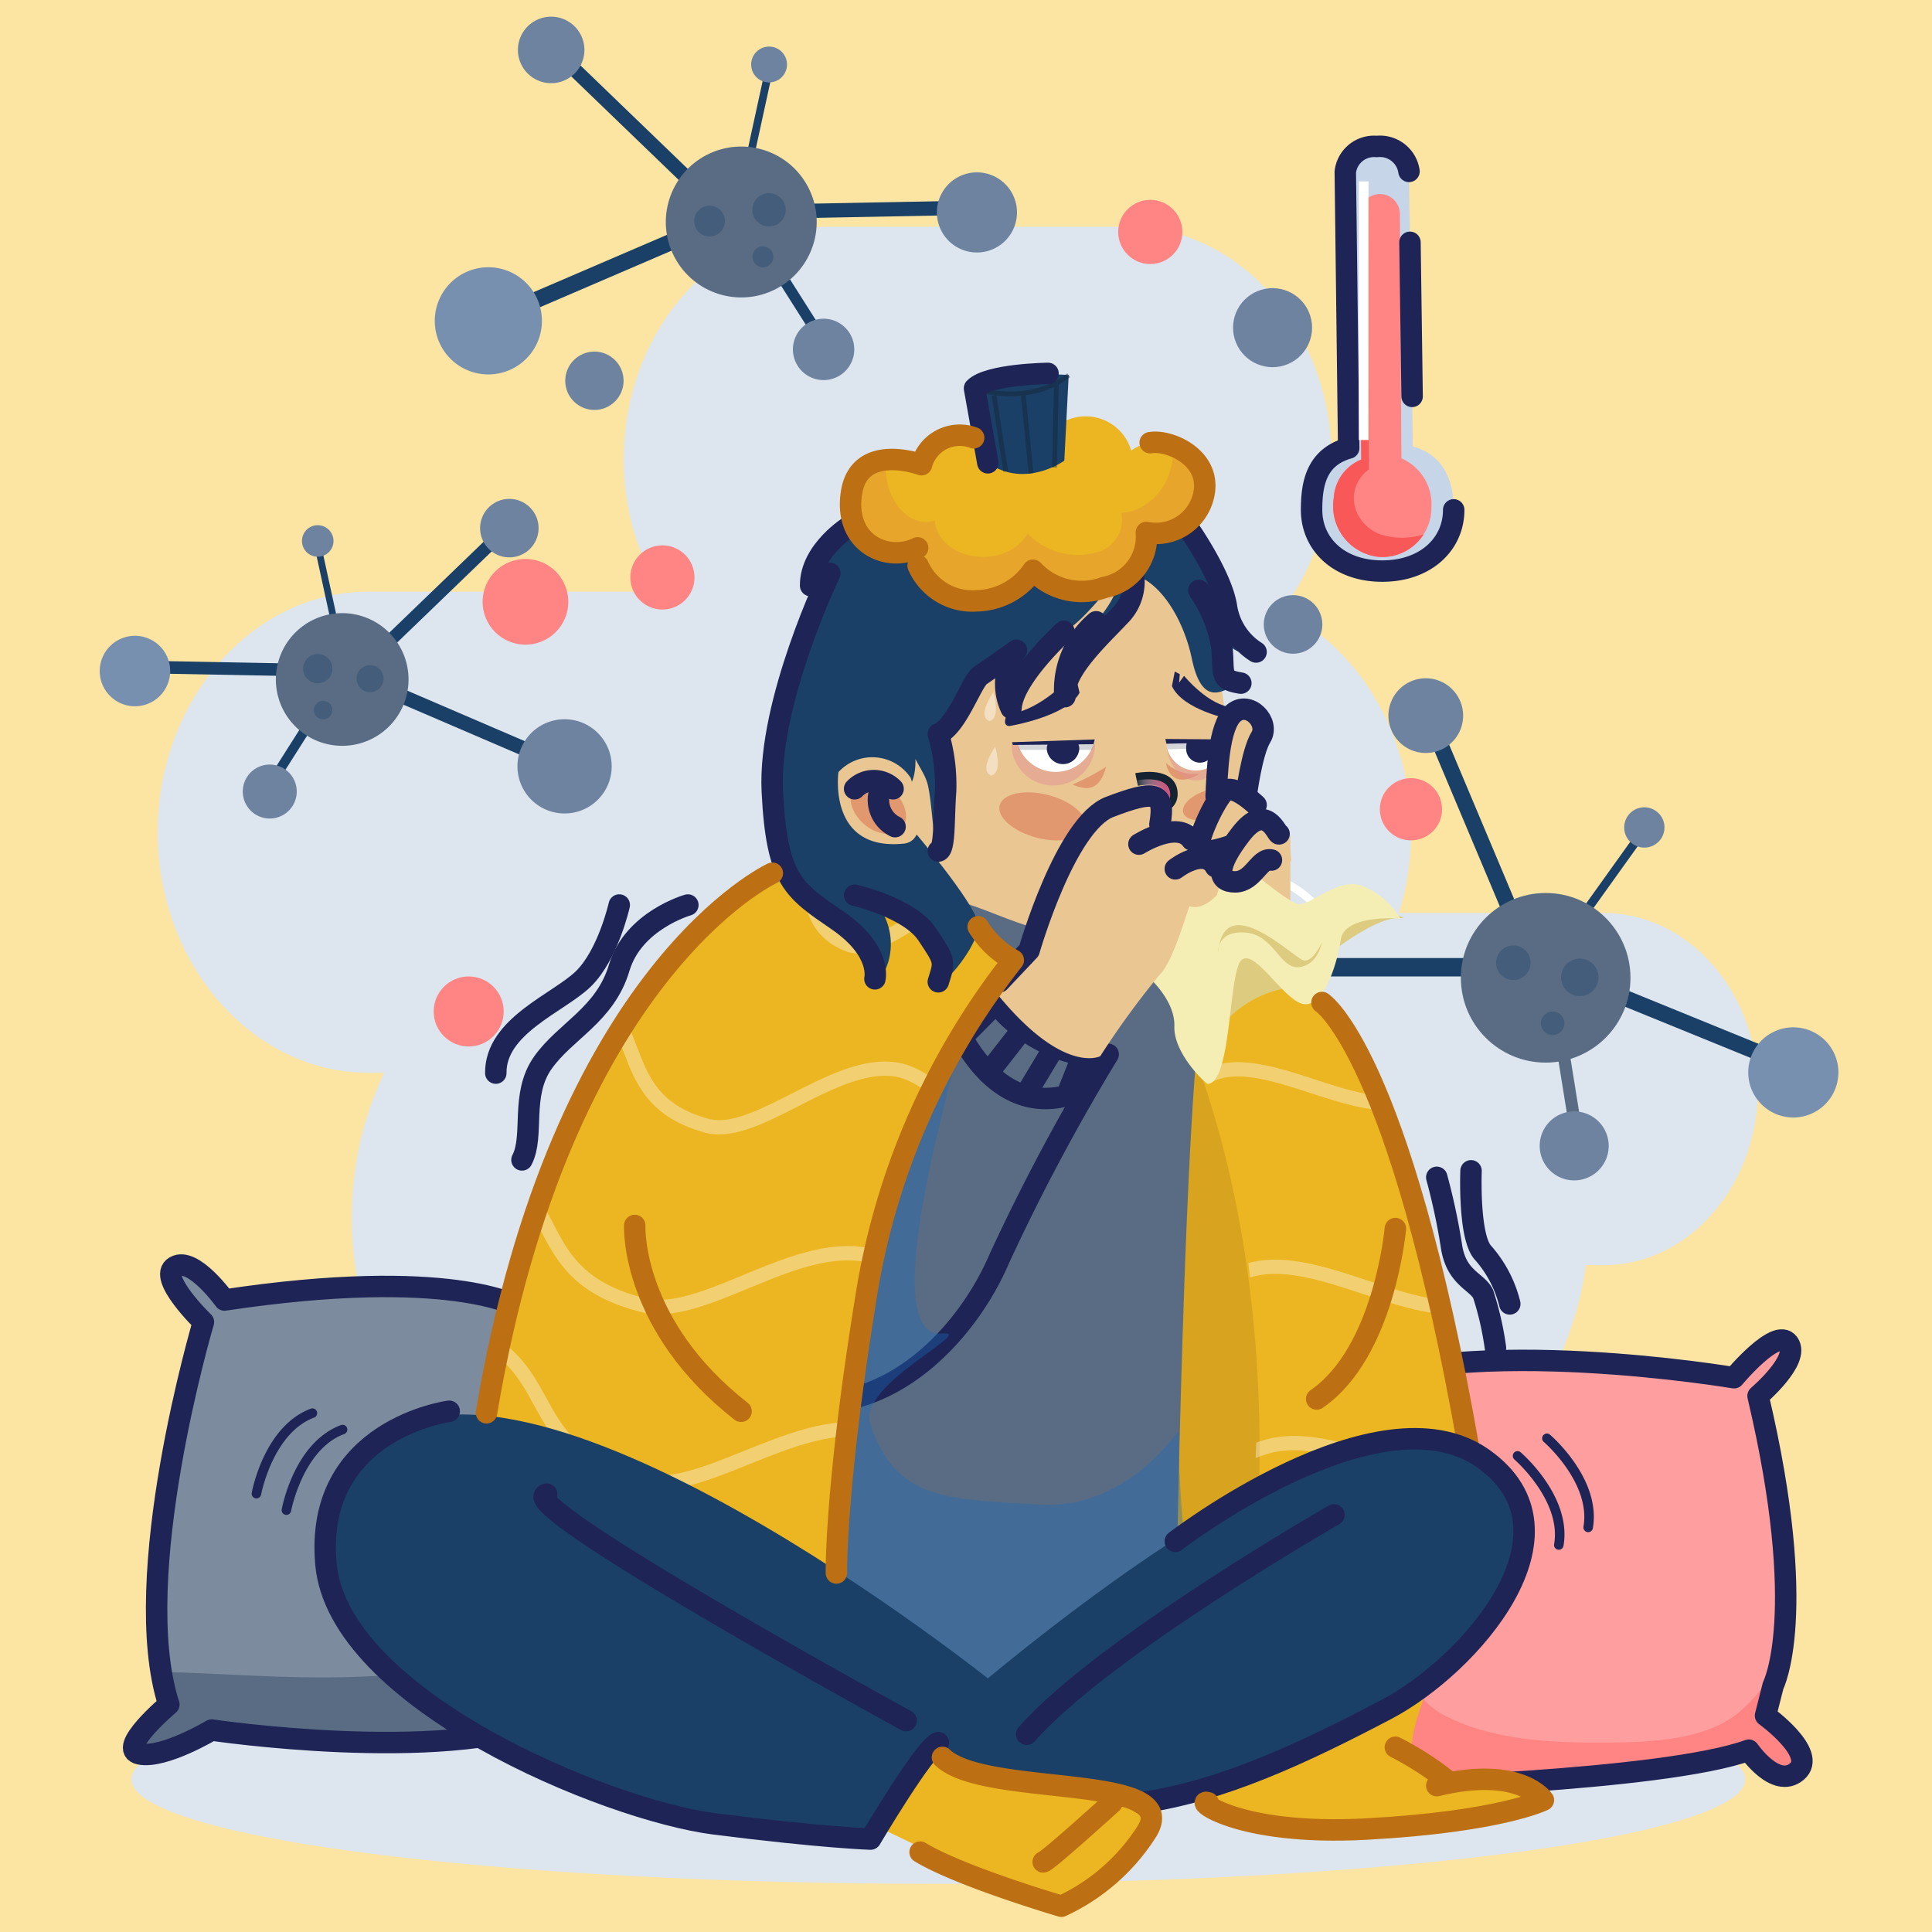 <svg id="AntiAllergics" xmlns="http://www.w3.org/2000/svg" xmlns:xlink="http://www.w3.org/1999/xlink" width="150" height="150" viewBox="0 0 150 150">
  <rect x="0" y="0" width="150" height="150" fill="#333333" stroke="none"/>
  <defs>
    <clipPath id="clip-path">
      <rect id="mask" width="150" height="150" transform="translate(1213 461)" fill="#fff" stroke="#0072bc" stroke-width="0.5"/>
    </clipPath>
    <clipPath id="clip-path-2">
      <path id="Path_896" data-name="Path 896" d="M275.479,226.9s10.7,12.159,9.484,41.827c0,0,12.159-3.4,12.645,6.322,0,0,2.3,2.679-18.128,17.269,0,0-4.31,3.37,2.985,3.127s25.113,1.246,24.87-.942-6.079-1.7-6.079-1.7l-3.4-1.216c-3.4-1.216,6.322-14.1,3.891-23.588s-5.593-40.853-25.777-47.176Z" transform="translate(-275.479 -220.821)" fill="none"/>
    </clipPath>
    <clipPath id="clip-path-3">
      <path id="Path_903" data-name="Path 903" d="M165.776,210.883s-29.181.973-35.747,49.61c0,0,25.777,15.806,27.722,16.536,0,0-1.573-40.08,13.474-54.228C171.225,222.8,166.019,220.367,165.776,210.883Z" transform="translate(-130.029 -210.883)" fill="none"/>
    </clipPath>
    <linearGradient id="linear-gradient" y1="0.5" x2="1" y2="0.5" gradientUnits="objectBoundingBox">
      <stop offset="0" stop-color="#fff" stop-opacity="0"/>
      <stop offset="0.02" stop-color="#fdf9fa" stop-opacity="0.031"/>
      <stop offset="0.217" stop-color="#eec8d5" stop-opacity="0.322"/>
      <stop offset="0.408" stop-color="#e29eb5" stop-opacity="0.565"/>
      <stop offset="0.586" stop-color="#d97e9d" stop-opacity="0.753"/>
      <stop offset="0.749" stop-color="#d2678b" stop-opacity="0.89"/>
      <stop offset="0.892" stop-color="#ce5980" stop-opacity="0.973"/>
      <stop offset="1" stop-color="#cd557d"/>
    </linearGradient>
  </defs>
  <g id="Mask_Group_4" data-name="Mask Group 4" transform="translate(-1213 -461)" clip-path="url(#clip-path)">
    <rect id="bg" width="150" height="150" transform="translate(1213 461)" fill="#fce5a3"/>
    <g id="Group_5464" data-name="Group 5464" transform="translate(739.161 1398.293)">
      <g id="Patient-bg" transform="translate(481.581 -935.999)">
        <path id="Path_841" data-name="Path 841" d="M148,122.868h-15.9a20.864,20.864,0,0,0,.958-6.271h0c0-7.708-4.148-14.364-10.022-17.206a19.486,19.486,0,0,0,3.848-11.755h0c0-9.921-7.114-18.039-15.808-18.039H87.729c-8.694,0-15.807,8.118-15.807,18.039h0a19.694,19.694,0,0,0,2.846,10.288H52.1c-9,0-16.363,8.4-16.363,18.673h0c0,10.27,7.364,18.673,16.363,18.673h1.224a26.124,26.124,0,0,0-2.52,11.274h0c0,10.057,5.569,18.7,13.363,22.111a17.9,17.9,0,0,0-3.1,10.161h0c0,9.069,6.5,16.489,14.449,16.489h44.564c7.947,0,14.449-7.42,14.449-16.489h0a17.983,17.983,0,0,0-2.678-9.525c7.65-2.522,13.52-9.957,14.776-19.083H148c6.589,0,11.979-6.151,11.979-13.67h0C159.975,129.02,154.584,122.868,148,122.868Z" transform="translate(-31.24 -53.277)" fill="#dde5ef"/>
        <g id="Group_1351" data-name="Group 1351" transform="translate(26.013 0)">
          <g id="Group_1350" data-name="Group 1350" transform="translate(0 0)">
            <g id="Group_1345" data-name="Group 1345" transform="translate(0 15.559)">
              <rect id="Rectangle_683" data-name="Rectangle 683" width="19.067" height="1.271" transform="translate(3.72 7.529) rotate(-23.257)" fill="#1a4067"/>
              <path id="Path_842" data-name="Path 842" d="M122.873,116.6a4.16,4.16,0,1,1-5.464-2.179,4.16,4.16,0,0,1,5.464,2.179Z" transform="translate(-114.891 -110.186)" fill="#7890af"/>
            </g>
            <g id="Group_1346" data-name="Group 1346" transform="translate(6.456)">
              <rect id="Rectangle_684" data-name="Rectangle 684" width="16.629" height="1.109" transform="matrix(0.72, 0.694, -0.694, 0.72, 3.012, 2.008)" fill="#1a4067"/>
              <path id="Path_843" data-name="Path 843" d="M135.16,66.907a2.582,2.582,0,1,1-3.65.069A2.582,2.582,0,0,1,135.16,66.907Z" transform="translate(-130.788 -66.185)" fill="#6e83a0"/>
            </g>
            <g id="Group_1347" data-name="Group 1347" transform="translate(23.843 2.322)">
              <rect id="Rectangle_685" data-name="Rectangle 685" width="8.964" height="0.598" transform="matrix(-0.213, 0.977, -0.977, -0.213, 2.498, 1.428)" fill="#1a4067"/>
              <path id="Path_844" data-name="Path 844" d="M178.127,73.593a1.391,1.391,0,1,1-1.062-1.657A1.391,1.391,0,0,1,178.127,73.593Z" transform="translate(-174.655 -71.903)" fill="#6e83a0"/>
            </g>
            <g id="Group_1348" data-name="Group 1348" transform="translate(25.005 12.089)">
              <rect id="Rectangle_686" data-name="Rectangle 686" width="16.629" height="1.109" transform="translate(16.65 3.301) rotate(178.912)" fill="#1a4067"/>
              <path id="Path_845" data-name="Path 845" d="M214.049,102.172A3.11,3.11,0,1,1,217.1,99,3.11,3.11,0,0,1,214.049,102.172Z" transform="translate(-196.902 -95.953)" fill="#6e83a0"/>
            </g>
            <g id="Group_1349" data-name="Group 1349" transform="translate(23.064 14.407)">
              <rect id="Rectangle_687" data-name="Rectangle 687" width="12.737" height="0.849" transform="translate(6.827 11.218) rotate(-122.388)" fill="#1a4067"/>
              <path id="Path_846" data-name="Path 846" d="M183.73,127.589a2.382,2.382,0,1,1,3.287.734A2.382,2.382,0,0,1,183.73,127.589Z" transform="translate(-178.616 -114.885)" fill="#6e83a0"/>
            </g>
            <circle id="Ellipse_9" data-name="Ellipse 9" cx="5.857" cy="5.857" r="5.857" transform="translate(15.901 13.435) rotate(-27.385)" fill="#596c83"/>
          </g>
          <path id="Path_847" data-name="Path 847" d="M177.187,110.587a.811.811,0,1,1-.445-.433A.811.811,0,0,1,177.187,110.587Z" transform="translate(-150.963 -92.263)" fill="#445d7a"/>
          <path id="Path_848" data-name="Path 848" d="M166.776,103.051a1.192,1.192,0,1,1-1.565-.624A1.192,1.192,0,0,1,166.776,103.051Z" transform="translate(-144.346 -87.65)" fill="#445d7a"/>
          <path id="Path_849" data-name="Path 849" d="M178.088,100.7a1.293,1.293,0,1,1-1.7-.678A1.293,1.293,0,0,1,178.088,100.7Z" transform="translate(-150.949 -86.215)" fill="#445d7a"/>
        </g>
        <g id="Group_1358" data-name="Group 1358" transform="translate(0 37.441)">
          <g id="Group_1357" data-name="Group 1357" transform="translate(0 0)">
            <g id="Group_1352" data-name="Group 1352" transform="translate(20.633 13.682)">
              <rect id="Rectangle_688" data-name="Rectangle 688" width="16.767" height="1.118" transform="translate(15.404 7.648) rotate(-156.743)" fill="#1a4067"/>
              <path id="Path_850" data-name="Path 850" d="M104.824,219.286a3.658,3.658,0,1,0,4.8-1.917A3.658,3.658,0,0,0,104.824,219.286Z" transform="translate(-92.726 -213.649)" fill="#6e83a0"/>
            </g>
            <g id="Group_1353" data-name="Group 1353" transform="translate(20.891)">
              <rect id="Rectangle_689" data-name="Rectangle 689" width="14.623" height="0.975" transform="matrix(-0.72, 0.694, -0.694, -0.72, 11.21, 2.469)" fill="#1a4067"/>
              <path id="Path_851" data-name="Path 851" d="M98.08,175.589a2.27,2.27,0,1,0,3.21.061,2.27,2.27,0,0,0-3.21-.061Z" transform="translate(-88.742 -174.955)" fill="#6e83a0"/>
            </g>
            <g id="Group_1354" data-name="Group 1354" transform="translate(15.702 2.042)">
              <rect id="Rectangle_690" data-name="Rectangle 690" width="7.883" height="0.525" transform="translate(1.399 1.143) rotate(77.701)" fill="#1a4067"/>
              <path id="Path_852" data-name="Path 852" d="M63.356,181.469a1.224,1.224,0,1,0,.935-1.457A1.224,1.224,0,0,0,63.356,181.469Z" transform="translate(-63.327 -179.984)" fill="#6e83a0"/>
            </g>
            <g id="Group_1355" data-name="Group 1355" transform="translate(0 10.631)">
              <rect id="Rectangle_691" data-name="Rectangle 691" width="14.623" height="0.975" transform="translate(3.139 1.928) rotate(1.084)" fill="#1a4067"/>
              <path id="Path_853" data-name="Path 853" d="M27.348,206.6a2.735,2.735,0,1,0-2.683-2.787A2.735,2.735,0,0,0,27.348,206.6Z" transform="translate(-24.664 -201.132)" fill="#7890af"/>
            </g>
            <g id="Group_1356" data-name="Group 1356" transform="translate(11.107 12.67)">
              <rect id="Rectangle_692" data-name="Rectangle 692" width="11.201" height="0.747" transform="translate(1.728 9.465) rotate(-57.612)" fill="#1a4067"/>
              <path id="Path_854" data-name="Path 854" d="M55.878,228.955a2.095,2.095,0,1,0-2.891.647A2.095,2.095,0,0,0,55.878,228.955Z" transform="translate(-52.014 -217.783)" fill="#6e83a0"/>
            </g>
            <path id="Path_855" data-name="Path 855" d="M58.755,199.914a5.15,5.15,0,1,0,6.766-2.7,5.15,5.15,0,0,0-6.766,2.7Z" transform="translate(-44.661 -187.926)" fill="#596c83"/>
          </g>
          <path id="Path_856" data-name="Path 856" d="M65.675,214a.713.713,0,1,0,.937-.374A.713.713,0,0,0,65.675,214Z" transform="translate(-48.986 -197.885)" fill="#445d7a"/>
          <path id="Path_857" data-name="Path 857" d="M73.852,207.374a1.048,1.048,0,1,0,1.377-.549A1.048,1.048,0,0,0,73.852,207.374Z" transform="translate(-53.825 -193.831)" fill="#445d7a"/>
          <path id="Path_858" data-name="Path 858" d="M63.644,205.3a1.137,1.137,0,1,0,1.493-.6A1.137,1.137,0,0,0,63.644,205.3Z" transform="translate(-47.759 -192.569)" fill="#445d7a"/>
        </g>
        <g id="Group_1359" data-name="Group 1359" transform="translate(94.09 10.078)">
          <path id="Path_859" data-name="Path 859" d="M353.988,130.875l-.3-21.363a2.274,2.274,0,0,0-2.5-1.934,2.246,2.246,0,0,0-2.446,1.976l.264,21.437c-2.542.715-2.881,2.82-2.881,4.8,0,2.662,2.121,4.753,5.488,4.753s5.546-2.09,5.546-4.753C357.163,133.85,356.593,131.571,353.988,130.875Z" transform="translate(-346.129 -107.578)" fill="#c6d5e8"/>
          <path id="Path_860" data-name="Path 860" d="M353.69,109.514a2.274,2.274,0,0,0-2.5-1.934,2.246,2.246,0,0,0-2.446,1.976l.264,21.437c-2.542.715-2.881,2.82-2.881,4.8,0,2.662,2.121,4.753,5.488,4.753s5.546-2.09,5.546-4.753" transform="translate(-346.128 -107.579)" fill="none" stroke="#1e2456" stroke-linecap="round" stroke-linejoin="round" stroke-width="1.664"/>
          <path id="Path_861" data-name="Path 861" d="M355.563,137.2l-.118-18.983a1.552,1.552,0,0,0-1.552-1.535h0a1.552,1.552,0,0,0-1.551,1.567l.1,19.043a3.411,3.411,0,0,0-2.134,2.968,3.962,3.962,0,0,0,3.51,4.59,3.817,3.817,0,0,0,4.073-3.808A3.887,3.887,0,0,0,355.563,137.2Z" transform="translate(-348.59 -112.987)" fill="#ff8484"/>
          <path id="Path_862" data-name="Path 862" d="M354.188,144.055a3.167,3.167,0,0,1-2.16-1.985,2.718,2.718,0,0,1,1.01-3.126l-.054-20.784a1.55,1.55,0,0,0-.692,1.306l.159,18.706a3.411,3.411,0,0,0-2.134,2.968,3.961,3.961,0,0,0,3.51,4.59,3.81,3.81,0,0,0,3.463-1.747A5.608,5.608,0,0,1,354.188,144.055Z" transform="translate(-348.593 -113.862)" fill="#f95858"/>
          <path id="Path_863" data-name="Path 863" d="M356.085,114.253v20.079" transform="translate(-352.041 -111.542)" fill="none" stroke="#fff" stroke-miterlimit="10" stroke-width="0.75"/>
          <line id="Line_1" data-name="Line 1" x2="0.166" y2="11.963" transform="translate(7.638 7.441)" fill="none" stroke="#1e2456" stroke-linecap="round" stroke-linejoin="round" stroke-width="1.664"/>
        </g>
        <g id="Group_1366" data-name="Group 1366" transform="translate(83.908 51.367)">
          <g id="Group_1365" data-name="Group 1365" transform="translate(0 0)">
            <g id="Group_1360" data-name="Group 1360" transform="translate(0 17.781)">
              <rect id="Rectangle_693" data-name="Rectangle 693" width="21.433" height="1.429" transform="translate(4.453 3.94)" fill="#1a4067"/>
              <circle id="Ellipse_10" data-name="Ellipse 10" cx="4.676" cy="4.676" r="4.676" transform="translate(0 0)" fill="#6e83a0"/>
            </g>
            <g id="Group_1361" data-name="Group 1361" transform="translate(16.144)">
              <rect id="Rectangle_694" data-name="Rectangle 694" width="18.692" height="1.246" transform="translate(3.601 2.502) rotate(67.173)" fill="#1a4067"/>
              <path id="Path_864" data-name="Path 864" d="M394.886,211.02a2.9,2.9,0,1,1-3.8-1.549A2.9,2.9,0,0,1,394.886,211.02Z" transform="translate(-389.309 -209.243)" fill="#6e83a0"/>
            </g>
            <g id="Group_1362" data-name="Group 1362" transform="translate(29.987 10.018)">
              <rect id="Rectangle_695" data-name="Rectangle 695" width="10.077" height="0.672" transform="translate(6.411 1.772) rotate(125.598)" fill="#1a4067"/>
              <path id="Path_865" data-name="Path 865" d="M437.225,236.387a1.564,1.564,0,1,1-.362-2.182A1.564,1.564,0,0,1,437.225,236.387Z" transform="translate(-429.924 -233.913)" fill="#6e83a0"/>
            </g>
            <g id="Group_1363" data-name="Group 1363" transform="translate(29.737 22.4)">
              <rect id="Rectangle_696" data-name="Rectangle 696" width="18.692" height="1.246" transform="translate(17.31 8.208) rotate(-157.827)" fill="#1a4067"/>
              <path id="Path_866" data-name="Path 866" d="M460.292,282.727a3.5,3.5,0,1,1,4.557-1.918A3.5,3.5,0,0,1,460.292,282.727Z" transform="translate(-443.764 -271.284)" fill="#7890af"/>
            </g>
            <g id="Group_1364" data-name="Group 1364" transform="translate(27.892 21.674)">
              <rect id="Rectangle_697" data-name="Rectangle 697" width="14.317" height="0.954" transform="matrix(-0.159, -0.987, 0.987, -0.159, 2.463, 14.283)" fill="#596c83"/>
              <path id="Path_867" data-name="Path 867" d="M418.271,295.153a2.678,2.678,0,1,1,3.068,2.219,2.678,2.678,0,0,1-3.068-2.219Z" transform="translate(-418.237 -280.095)" fill="#6e83a0"/>
            </g>
            <circle id="Ellipse_11" data-name="Ellipse 11" cx="6.584" cy="6.584" r="6.584" transform="translate(21.771 16.671)" fill="#596c83"/>
          </g>
          <circle id="Ellipse_12" data-name="Ellipse 12" cx="0.912" cy="0.912" r="0.912" transform="translate(27.985 25.876)" fill="#445d7a"/>
          <path id="Path_868" data-name="Path 868" d="M412.583,261.668a1.34,1.34,0,1,1-1.34-1.339,1.34,1.34,0,0,1,1.34,1.339Z" transform="translate(-385.396 -239.582)" fill="#445d7a"/>
          <path id="Path_869" data-name="Path 869" d="M425.233,264.3a1.453,1.453,0,1,1-1.453-1.454,1.453,1.453,0,0,1,1.453,1.454Z" transform="translate(-392.773 -241.079)" fill="#445d7a"/>
        </g>
        <circle id="Ellipse_13" data-name="Ellipse 13" cx="3.327" cy="3.327" r="3.327" transform="translate(28.744 43.543) rotate(-21.359)" fill="#ff8484"/>
        <circle id="Ellipse_14" data-name="Ellipse 14" cx="2.491" cy="2.491" r="2.491" transform="translate(41.196 41.048)" fill="#ff8484"/>
        <circle id="Ellipse_15" data-name="Ellipse 15" cx="2.491" cy="2.491" r="2.491" transform="translate(79.074 14.224)" fill="#ff8484"/>
        <circle id="Ellipse_16" data-name="Ellipse 16" cx="2.274" cy="2.274" r="2.274" transform="translate(90.376 44.913)" fill="#6e83a0"/>
        <circle id="Ellipse_17" data-name="Ellipse 17" cx="2.717" cy="2.717" r="2.717" transform="translate(25.929 74.519)" fill="#ff8484"/>
        <circle id="Ellipse_18" data-name="Ellipse 18" cx="3.068" cy="3.068" r="3.068" transform="translate(87.054 22.478) rotate(-22.391)" fill="#6e83a0"/>
        <circle id="Ellipse_19" data-name="Ellipse 19" cx="2.265" cy="2.265" r="2.265" transform="translate(36.143 26.004)" fill="#6e83a0"/>
        <circle id="Ellipse_20" data-name="Ellipse 20" cx="2.415" cy="2.415" r="2.415" transform="translate(99.389 59.123)" fill="#ff8484"/>
      </g>
      <g id="Patient" transform="translate(484.038 -908.311)">
        <ellipse id="Ellipse_21" data-name="Ellipse 21" cx="62.65" cy="8.117" rx="62.65" ry="8.117" transform="translate(0 101.045)" fill="#dde5ef"/>
        <g id="Group_1368" data-name="Group 1368" transform="translate(0.174 69.235)">
          <path id="Path_870" data-name="Path 870" d="M81.8,316.627s-5.2-3.156-22.776-.517c0,0-2.439-3.4-3.846-2.592s2.209,4.3,2.209,4.3-5.878,19.824-2.686,29.7c0,0-4.112,3.461-2.254,3.835s5.581-1.856,5.581-1.856,17.875,2.655,26.27-.815c0,0,3.138,4.485,4.026,3.065s-1.958-4.393-1.958-4.393,1.962-21.849.281-28.511c0,0,3.314-1.805,2.095-3.5s-4.651,2.043-4.651,2.043Z" transform="translate(-51.966 -313.394)" fill="#596c83"/>
          <path id="Path_871" data-name="Path 871" d="M57.467,344.986c5.152.12,10.284.59,15.454.367,3.971-.171,9.3-.269,11.741-3.881,2.221-3.29,2.985-7.532,3.421-11.307.383-3.318.887-7.747-1.018-10.661a11.819,11.819,0,0,0-4.085-3.646c-2.922-.726-9.121-1.473-20.595.25,0,0-2.439-3.4-3.846-2.592s2.209,4.3,2.209,4.3S55.769,334.614,57.467,344.986Z" transform="translate(-55.327 -313.392)" fill="#fff" opacity="0.21"/>
          <path id="Path_872" data-name="Path 872" d="M81.8,316.627s-5.2-3.156-22.776-.517c0,0-2.439-3.4-3.846-2.592s2.209,4.3,2.209,4.3-5.878,19.824-2.686,29.7c0,0-4.112,3.461-2.254,3.835s5.581-1.856,5.581-1.856,17.875,2.655,26.27-.815c0,0,3.138,4.485,4.026,3.065s-1.958-4.393-1.958-4.393,1.962-21.849.281-28.511c0,0,3.314-1.805,2.095-3.5s-4.651,2.043-4.651,2.043Z" transform="translate(-51.966 -313.394)" fill="none" stroke="#1e2456" stroke-linecap="round" stroke-linejoin="round" stroke-width="1.664"/>
        </g>
        <g id="Group_1369" data-name="Group 1369" transform="translate(89.773 75.055)">
          <path id="Path_873" data-name="Path 873" d="M347.736,356.98s2.837-5.487-1.174-22.479c0,0,3.291-2.792,2.362-4.085s-4.227,2.671-4.227,2.671-20.7-3.5-30.553.782c0,0-3.844-3.648-4.087-1.775s2.314,5.279,2.314,5.279-1.377,17.9,2.8,25.764c0,0-4.349,3.607-2.831,4.317s4.343-2.436,4.343-2.436,22.476-.589,29.159-3.014c0,0,2.092,3.053,3.737,1.657s-2.436-4.343-2.436-4.343Z" transform="translate(-310.04 -330.157)" fill="#ff8484"/>
          <path id="Path_874" data-name="Path 874" d="M329.17,332.991c.263,5.085.166,10.19.78,15.252.472,3.889.971,9.126,4.844,11.108,3.528,1.805,7.921,2.07,11.812,2.063,3.419-.006,7.983-.021,10.819-2.232a12.507,12.507,0,0,0,3.421-4.441c.524-2.96.825-9.148-1.795-20.242,0,0,3.291-2.792,2.361-4.085s-4.227,2.671-4.227,2.671S339.645,330.122,329.17,332.991Z" transform="translate(-322.528 -330.156)" fill="#fff" opacity="0.21"/>
          <path id="Path_875" data-name="Path 875" d="M344.234,350.73a1.047,1.047,0,1,1,.475-1.4,1.047,1.047,0,0,1-.475,1.4Z" transform="translate(-331.376 -342.29)" fill="#196eba"/>
          <path id="Path_876" data-name="Path 876" d="M347.719,395.248a1.047,1.047,0,1,1,.475-1.4A1.047,1.047,0,0,1,347.719,395.248Z" transform="translate(-333.651 -371.352)" fill="#196eba"/>
          <path id="Path_877" data-name="Path 877" d="M347.736,356.98s2.837-5.487-1.174-22.479c0,0,3.291-2.792,2.362-4.085s-4.227,2.671-4.227,2.671-20.7-3.5-30.553.782c0,0-3.844-3.648-4.087-1.775s2.314,5.279,2.314,5.279-1.377,17.9,2.8,25.764c0,0-4.349,3.607-2.831,4.317s4.343-2.436,4.343-2.436,22.476-.589,29.159-3.014c0,0,2.092,3.053,3.737,1.657s-2.436-4.343-2.436-4.343Z" transform="translate(-310.04 -330.157)" fill="none" stroke="#1e2456" stroke-linecap="round" stroke-linejoin="round" stroke-width="1.664"/>
        </g>
        <g id="Group_1411" data-name="Group 1411" transform="translate(9.34)">
          <g id="Group_1395" data-name="Group 1395" transform="translate(0 30.083)">
            <path id="Path_878" data-name="Path 878" d="M275.722,234.129s13.862,26.506,9.727,47.42c0,0-5.593,3.161-6.809,4.621l-3.161-50.58" transform="translate(-207.045 -222.495)" fill="#d8a31e"/>
            <path id="Path_879" data-name="Path 879" d="M187.943,224.569s-17.265,5.107-21.886,31.37l-1.946,18.968s18.968,14.1,24.318,13.862,17.752-10.456,17.752-10.456.73-42.8,2.432-45.231C208.613,233.08,207.883,222.624,187.943,224.569Z" transform="translate(-134.342 -216.097)" fill="#596c83"/>
            <g id="Group_1370" data-name="Group 1370" transform="translate(29.741 12.05)">
              <path id="Path_880" data-name="Path 880" d="M180.4,253.614s1.792-12.319.821-15.23-4.753-3.967-7.677-2.17-9.345,16.728-9.495,21.207.124,11.031,9.482,14.783c8.847,3.546,16.052-3.808,18.814-10.3a158.662,158.662,0,0,1,8.437-15.828s-6.645-6.122-9.705-5.6C190.782,240.921,180.4,253.614,180.4,253.614Z" transform="translate(-164.03 -235.331)" fill="#596c83"/>
              <path id="Path_881" data-name="Path 881" d="M171.626,297.306s6.868-7.242,13.737-8.884" transform="translate(-168.989 -269.989)" fill="none" stroke="#425454" stroke-linecap="round" stroke-linejoin="round" stroke-width="1.664"/>
              <path id="Path_882" data-name="Path 882" d="M178.722,291.343s5.786-3.019,9.78-2.016" transform="translate(-173.621 -270.447)" fill="none" stroke="#425454" stroke-linecap="round" stroke-linejoin="round" stroke-width="1.664"/>
              <path id="Path_883" data-name="Path 883" d="M200.172,297.865s.676-6.491,3.717-9.268" transform="translate(-187.624 -270.103)" fill="none" stroke="#425454" stroke-linecap="round" stroke-linejoin="round" stroke-width="1.664"/>
              <path id="Path_884" data-name="Path 884" d="M179.667,326.669a15.024,15.024,0,0,0-9.7-6.149C171.385,324.1,174.1,327.278,179.667,326.669Z" transform="translate(-167.907 -290.943)" fill="#adc4a0"/>
              <path id="Path_885" data-name="Path 885" d="M187.1,249.336c-.765,2.5-2.458,4.206-3.779,3.8s-1.771-2.761-1-5.266,2.458-4.206,3.779-3.8S187.863,246.833,187.1,249.336Z" transform="translate(-175.722 -240.997)" fill="#adc4a0"/>
              <path id="Path_886" data-name="Path 886" d="M241.227,250.085c-.031.046-.165.217-.382.49.391,2.495,5.049,6.118,9.48,6.124.382-.643.607-1.014.607-1.014S244.287,249.563,241.227,250.085Z" transform="translate(-214.176 -244.942)" fill="#1e2456"/>
              <path id="Path_887" data-name="Path 887" d="M173.266,288.3a16.844,16.844,0,0,0,6.3,4.1c8.847,3.546,16.052-3.808,18.814-10.3a158.662,158.662,0,0,1,8.437-15.828" transform="translate(-170.059 -255.53)" fill="none" stroke="#1e2456" stroke-linecap="round" stroke-linejoin="round" stroke-width="1.664"/>
              <path id="Path_888" data-name="Path 888" d="M208.978,240.474c-.3.448-10.676,13.14-10.676,13.14s1.792-12.319.821-15.23-4.753-3.966-7.677-2.17" transform="translate(-181.928 -235.33)" fill="none" stroke="#425454" stroke-linecap="round" stroke-linejoin="round" stroke-width="1.664"/>
              <path id="Path_889" data-name="Path 889" d="M235.266,258.316a12.59,12.59,0,0,0,.921,1.867c1.4,2.362,4.428,5.864,9.274,3.588" transform="translate(-210.534 -250.336)" fill="none" stroke="#1e2456" stroke-linecap="round" stroke-linejoin="round" stroke-width="1.664"/>
              <line id="Line_2" data-name="Line 2" x1="2.359" y2="2.39" transform="translate(25.42 7.047)" fill="none" stroke="#1e2456" stroke-linecap="round" stroke-linejoin="round" stroke-width="1.664"/>
              <line id="Line_3" data-name="Line 3" x1="2.38" y2="3.043" transform="translate(27.45 9.142)" fill="none" stroke="#1e2456" stroke-linecap="round" stroke-linejoin="round" stroke-width="1.664"/>
              <line id="Line_4" data-name="Line 4" x1="1.951" y2="3.243" transform="translate(30.441 10.479)" fill="none" stroke="#1e2456" stroke-linecap="round" stroke-linejoin="round" stroke-width="1.664"/>
              <line id="Line_5" data-name="Line 5" x1="0.969" y2="2.432" transform="translate(33.62 11.289)" fill="none" stroke="#1e2456" stroke-linecap="round" stroke-linejoin="round" stroke-width="1.664"/>
            </g>
            <path id="Path_890" data-name="Path 890" d="M195.432,274.162c-6.846-.449-11.1-.211-13.065-6.3-.981-3.035,8.314-7.245,5.608-6.983-5.5.531,1.186-21.315,1.977-24.8,1.323-5.84-4.905-6.537-1.146-11.261-.284.023-.571.049-.864.077,0,0-17.265,5.107-21.886,31.37l-1.946,18.968s18.968,14.1,24.318,13.862,18.482-10.456,18.482-10.456-.684-6.542-.589-10.193C203.671,271.918,199.953,274.458,195.432,274.162Z" transform="translate(-134.342 -216.412)" fill="#196eba" opacity="0.36"/>
            <g id="Group_1374" data-name="Group 1374" transform="translate(68.434 7.012)">
              <path id="Path_891" data-name="Path 891" d="M275.479,226.9s10.943,15.32,9.727,44.988c0,0,11.915-6.566,12.4,3.161,0,0,2.3,2.678-18.128,17.269,0,0,.036,4.866,7.331,4.621s20.767-.248,20.524-2.436-8.28-1.125-8.28-1.125,2.2-.577-1.2-1.793,6.322-14.1,3.891-23.588-5.593-40.852-25.777-47.176Z" transform="translate(-275.479 -220.819)" fill="#ebb621"/>
              <g id="Group_1373" data-name="Group 1373" transform="translate(0 0.001)">
                <g id="Group_1372" data-name="Group 1372" clip-path="url(#clip-path-2)">
                  <g id="Group_1371" data-name="Group 1371" transform="translate(-3.634 2.497)" opacity="0.36">
                    <path id="Path_892" data-name="Path 892" d="M289.383,229.785c-1.149,1.046-3.613.188-6-.643-2.142-.746-4.165-1.451-5.633-.971-1.6.52-2.824,2.425-4.122,4.441-1.122,1.742-2.28,3.537-3.478,3.96-.031.387-.055.774-.081,1.163,1.775-.309,3.155-2.446,4.491-4.521,1.136-1.764,2.31-3.588,3.533-3.987,1.113-.362,3.051.312,4.927.964,2.69.936,5.471,1.9,7.108.414Z" transform="translate(-268.315 -228.014)" fill="#fff"/>
                    <path id="Path_893" data-name="Path 893" d="M293.072,270.107c-1.868,1.167-4.851.2-7.736-.739-2.528-.821-5.141-1.67-7.283-1.215-2.165.459-4.157,2.422-6.082,4.319a33.005,33.005,0,0,1-2.992,2.72q-.009.689-.019,1.377a26.947,26.947,0,0,0,3.789-3.306c1.812-1.786,3.686-3.632,5.534-4.024s4.323.409,6.712,1.185c3.127,1.015,6.36,2.066,8.666.624Z" transform="translate(-267.589 -254.135)" fill="#fff"/>
                    <path id="Path_894" data-name="Path 894" d="M297.158,314.859c-2.369,1.141-5.564.082-8.946-1.04-2.848-.944-5.792-1.919-8.387-1.551-2.555.364-5.041,2.24-7.446,4.054a26.7,26.7,0,0,1-5.256,3.378q-.035.61-.07,1.22a24.753,24.753,0,0,0,5.994-3.713c2.292-1.729,4.662-3.519,6.934-3.842,2.335-.334,5.156.6,7.883,1.5,3.443,1.142,7,2.322,9.776.986Z" transform="translate(-266.344 -282.964)" fill="#fff"/>
                    <path id="Path_895" data-name="Path 895" d="M297.749,354.309c-2.462,1.145-5.736.078-9.2-1.052-2.919-.952-5.939-1.936-8.621-1.57-2.632.359-5.2,2.23-7.693,4.039-2.356,1.714-4.774,3.475-7.173,3.886-.016.376-.034.752-.05,1.128,2.728-.38,5.339-2.274,7.875-4.117,2.377-1.729,4.835-3.517,7.191-3.838,2.432-.331,5.328.612,8.128,1.526,3.517,1.146,7.153,2.333,10.012,1Z" transform="translate(-265.012 -308.698)" fill="#fff"/>
                  </g>
                </g>
              </g>
            </g>
            <g id="Group_1378" data-name="Group 1378" transform="translate(17.853 3.563)">
              <path id="Path_897" data-name="Path 897" d="M165.537,211.015s-29.181.973-35.747,49.608c0,0,25.777,15.807,27.722,16.536,0,0-2.224-37.41,13.556-54.274C171.069,222.884,165.78,220.5,165.537,211.015Z" transform="translate(-129.79 -210.969)" fill="#ebb621"/>
              <path id="Path_898" data-name="Path 898" d="M157.333,323.687a18.591,18.591,0,0,1-5.59-3.328,54.049,54.049,0,0,1-8.9-9.929,43.934,43.934,0,0,1-7.261-13.509,30.068,30.068,0,0,1-.743-3.143,95.084,95.084,0,0,0-5.047,20.874s25.777,15.807,27.722,16.536C157.512,331.188,157.318,328.249,157.333,323.687Z" transform="translate(-129.789 -264.998)" fill="#ebb621" opacity="0.44"/>
              <g id="Group_1377" data-name="Group 1377" transform="translate(0.083)">
                <g id="Group_1376" data-name="Group 1376" clip-path="url(#clip-path-3)">
                  <g id="Group_1375" data-name="Group 1375" transform="translate(-1.707 -0.485)" opacity="0.36">
                    <path id="Path_899" data-name="Path 899" d="M212.4,217.085c1.12.263,2.257,1.869,3.363,3.529q-.1-1.159-.269-2.315a5.573,5.573,0,0,0-2.84-2.294c-1.907-.447-4.192.941-6.4,2.284-1.853,1.127-3.77,2.3-4.821,1.874-2.424-.966-2.577-2.9-2.754-5.137-.158-1.991-.337-4.247-2.5-5.542l-.569.951c1.675,1,1.81,2.706,1.966,4.679.18,2.277.385,4.858,3.449,6.079,1.565.623,3.626-.63,5.808-1.957C208.853,218.01,210.94,216.742,212.4,217.085Z" transform="translate(-171.136 -209.485)" fill="#fff"/>
                    <path id="Path_900" data-name="Path 900" d="M184.958,264.237q.072-.6.142-1.2a24.622,24.622,0,0,1-3.893-3.355c-1.981-1.951-4.028-3.968-6.226-4.319-2.624-.419-5.447,1.017-8.179,2.405-2.456,1.248-4.774,2.427-6.46,1.969-3.821-1.038-4.66-3.215-5.547-5.519-.823-2.136-1.674-4.345-4.8-5.628l-.421,1.025c2.681,1.1,3.411,3,4.184,5,.9,2.346,1.928,5.005,6.291,6.19,2.1.57,4.6-.7,7.252-2.05,2.573-1.308,5.235-2.662,7.5-2.3,1.848.295,3.767,2.186,5.623,4.014A22.483,22.483,0,0,0,184.958,264.237Z" transform="translate(-141.083 -235.013)" fill="#fff"/>
                    <path id="Path_901" data-name="Path 901" d="M168.992,302.3a39.259,39.259,0,0,1-3.7-2.923c-2.345-2.008-4.77-4.086-7.332-4.5-3.083-.5-6.35.849-9.51,2.154-2.873,1.187-5.588,2.309-7.666,1.775-4.69-1.2-5.863-3.471-7.106-5.873-1.126-2.176-2.289-4.427-5.99-5.813l-.388,1.04c3.3,1.235,4.318,3.2,5.394,5.283,1.3,2.513,2.644,5.112,7.815,6.438,2.436.623,5.316-.565,8.365-1.825,3.016-1.247,6.135-2.535,8.909-2.085,2.255.367,4.458,2.253,6.789,4.25a35.259,35.259,0,0,0,4.3,3.321Q168.931,302.923,168.992,302.3Z" transform="translate(-126.541 -260.167)" fill="#fff"/>
                    <path id="Path_902" data-name="Path 902" d="M166.5,340.267c-.689-.532-1.373-1.1-2.05-1.657-2.43-2.009-4.942-4.086-7.58-4.5-3.178-.5-6.53.846-9.77,2.15-2.952,1.189-5.741,2.313-7.9,1.775-4.871-1.211-6.12-3.491-7.446-5.906-1.2-2.179-2.432-4.432-6.257-5.82l-.378,1.042c3.432,1.245,4.516,3.22,5.661,5.311,1.381,2.517,2.809,5.12,8.151,6.448,2.509.623,5.459-.564,8.583-1.821,3.1-1.248,6.306-2.536,9.182-2.084,2.339.369,4.626,2.261,7.047,4.263.849.7,1.708,1.41,2.582,2.061C166.377,341.1,166.437,340.684,166.5,340.267Z" transform="translate(-125.114 -285.747)" fill="#fff"/>
                  </g>
                </g>
              </g>
              <path id="Path_904" data-name="Path 904" d="M227.848,211.175s-.221,9.879,7.234,11.628a14.108,14.108,0,0,1-5.449-11.916Z" transform="translate(-193.803 -210.886)" fill="#ebb621" opacity="0.44"/>
            </g>
            <g id="Group_1381" data-name="Group 1381" transform="translate(5.761 50.756)">
              <g id="Group_1379" data-name="Group 1379" transform="translate(44.678 1.834)">
                <path id="Path_905" data-name="Path 905" d="M223.647,376.555s34.367-31.79,45.159-22.884-8.354,25.234-31.745,27.473Z" transform="translate(-223.647 -352.096)" fill="#1a4067"/>
              </g>
              <path id="Path_906" data-name="Path 906" d="M146.933,367.756s-37.205-29.912-48.878-18.238,11.472,30.261,39.195,30.261Z" transform="translate(-94.959 -346.815)" fill="#1a4067"/>
              <g id="Group_1380" data-name="Group 1380" transform="translate(43.002 26.624)">
                <path id="Path_907" data-name="Path 907" d="M222.5,423.5s13.312,3.074,15.257,3.074a1.883,1.883,0,0,1,1.216,3.4c-.773.644-2.366,2.313-3.693,3.74a4.042,4.042,0,0,1-4.939.77l-11.526-5.53Z" transform="translate(-218.818 -423.5)" fill="#ebb621"/>
                <path id="Path_908" data-name="Path 908" d="M238.379,432.593c-.571,2.586-3.145,4.311-6,4.835-4.8.881-8.9-1.744-13.276-2.96l-.287.425,11.653,5.6a3.856,3.856,0,0,0,4.716-.739c1.345-1.448,3-3.183,3.788-3.843A1.87,1.87,0,0,0,238.379,432.593Z" transform="translate(-218.819 -429.436)" fill="#ebb621" opacity="0.44"/>
              </g>
            </g>
            <g id="Group_1394" data-name="Group 1394" transform="translate(0 0)">
              <g id="Group_1384" data-name="Group 1384" transform="translate(40.427)">
                <g id="Group_1382" data-name="Group 1382" transform="translate(1.188 2.377)">
                  <path id="Path_909" data-name="Path 909" d="M198.6,211.024a.369.369,0,0,1-.261-.63c.151-.151,3.754-3.7,7.48-2.771a.37.37,0,1,1-.179.717c-3.316-.829-6.745,2.542-6.779,2.577A.369.369,0,0,1,198.6,211.024Z" transform="translate(-198.231 -207.467)" fill="#fff"/>
                </g>
                <g id="Group_1383" data-name="Group 1383" transform="translate(0)">
                  <path id="Path_910" data-name="Path 910" d="M195.179,204.178a.369.369,0,0,1-.261-.63c.153-.153,3.755-3.7,7.48-2.771a.369.369,0,1,1-.179.717c-3.321-.831-6.744,2.542-6.778,2.577A.369.369,0,0,1,195.179,204.178Z" transform="translate(-194.81 -200.621)" fill="#fff"/>
                </g>
              </g>
              <g id="Group_1387" data-name="Group 1387" transform="translate(97.913 52.234)">
                <g id="Group_1385" data-name="Group 1385" transform="translate(0 1.364)">
                  <path id="Path_911" data-name="Path 911" d="M360.389,355.4a.369.369,0,0,1,.609-.309c.163.14,3.975,3.463,3.33,7.249a.37.37,0,1,1-.729-.125c.576-3.369-3.047-6.532-3.083-6.564A.367.367,0,0,1,360.389,355.4Z" transform="translate(-360.388 -354.999)" fill="#1e2456"/>
                </g>
                <g id="Group_1386" data-name="Group 1386" transform="translate(2.279 0)">
                  <path id="Path_912" data-name="Path 912" d="M366.954,351.467a.37.37,0,0,1,.609-.308c.162.14,3.976,3.464,3.33,7.249a.37.37,0,1,1-.729-.125c.577-3.375-3.046-6.531-3.083-6.563A.369.369,0,0,1,366.954,351.467Z" transform="translate(-366.953 -351.07)" fill="#1e2456"/>
                </g>
              </g>
              <g id="Group_1390" data-name="Group 1390" transform="translate(77.616 8.732)">
                <g id="Group_1388" data-name="Group 1388" transform="translate(0 1.708)">
                  <path id="Path_913" data-name="Path 913" d="M301.955,231.123a.3.3,0,0,1,.375-.413c.165.059,4.046,1.48,4.66,4.557a.3.3,0,0,1-.592.118c-.546-2.739-4.235-4.094-4.272-4.107A.3.3,0,0,1,301.955,231.123Z" transform="translate(-301.926 -230.692)" fill="#fff"/>
                </g>
                <g id="Group_1389" data-name="Group 1389" transform="translate(1.34 0)">
                  <path id="Path_914" data-name="Path 914" d="M305.815,226.2a.3.3,0,0,1,.375-.413c.165.059,4.046,1.481,4.66,4.558a.3.3,0,1,1-.592.118c-.547-2.744-4.234-4.094-4.271-4.107A.3.3,0,0,1,305.815,226.2Z" transform="translate(-305.787 -225.773)" fill="#fff"/>
                </g>
              </g>
              <g id="Group_1393" data-name="Group 1393" transform="translate(0 50.281)">
                <g id="Group_1391" data-name="Group 1391" transform="translate(2.328 1.28)">
                  <path id="Path_915" data-name="Path 915" d="M85.653,356.057a.369.369,0,0,1-.573-.37c.039-.211.985-5.179,4.579-6.532a.37.37,0,1,1,.26.692c-3.2,1.2-4.1,5.925-4.112,5.973A.367.367,0,0,1,85.653,356.057Z" transform="translate(-85.074 -349.131)" fill="#1e2456"/>
                </g>
                <g id="Group_1392" data-name="Group 1392" transform="translate(0 0)">
                  <path id="Path_916" data-name="Path 916" d="M78.947,352.371a.37.37,0,0,1-.573-.371c.039-.211.985-5.18,4.579-6.531a.369.369,0,1,1,.26.692c-3.2,1.2-4.1,5.925-4.112,5.973a.369.369,0,0,1-.153.237Z" transform="translate(-78.367 -345.445)" fill="#1e2456"/>
                </g>
              </g>
            </g>
          </g>
          <g id="Group_1403" data-name="Group 1403" transform="translate(40.209 8.834)">
            <path id="Path_917" data-name="Path 917" d="M197.423,171.866s5.593-13.352,6.711-9.838,1.526,1.477,1.391-1.24-.815-6.521-.136-7.607l.679,2.853s.951-7.2,5.434-8.151,8.287,1.494,10.325.136l-1.63-.815s3.668-.408,4.483,1.494,1.9,5.569,3.94,5.027l.679-1.9a12.5,12.5,0,0,0-.841-6.234c-.178-.456-2.148-8.03-14.239-5.585,0,0-6.793-1.63-11.955.543l1.224.543s-5.3,1.63-6.113,5.978l1.494-.951S189.367,167.518,197.423,171.866Z" transform="translate(-194.183 -139.417)" fill="#1a4067"/>
            <path id="Path_918" data-name="Path 918" d="M218.5,164.29s2.613,14.559,6.793,15.9,8.436,4.255,14.036.746,6.793-11.945,5.823-17.4.052-7.84-2.96-10.416S223.056,154.584,218.5,164.29Z" transform="translate(-210.057 -147.871)" fill="#eac692"/>
            <path id="Path_919" data-name="Path 919" d="M267.748,149.076s1.419,2.763,3.285,3.658,3.385,3.567,3.957,6.3c.877,4.184,2.688,2.216,3.808,1.917.224.075-2.679.5-1.118-4.737.321-1.076-2.764-4.571-4.706-5.542A25.153,25.153,0,0,0,267.748,149.076Z" transform="translate(-242.207 -145.723)" fill="#1a4067"/>
            <path id="Path_920" data-name="Path 920" d="M278.726,148.034s-.35,3.871.695,4.02a7.9,7.9,0,0,1,4.693,4.067,3.254,3.254,0,0,0,3.561,1.954c.3.074-1.931-.476-2.454-2.044s-.575-4.424-2.292-5.246A30.712,30.712,0,0,1,278.726,148.034Z" transform="translate(-249.337 -145.042)" fill="#1a4067"/>
            <g id="Group_1396" data-name="Group 1396" transform="translate(17.834 23.375)">
              <path id="Path_921" data-name="Path 921" d="M252.232,210.391c-.235.918-1.915,1.283-3.752.813s-3.137-1.6-2.9-2.513,1.915-1.283,3.752-.813S252.467,209.472,252.232,210.391Z" transform="translate(-245.55 -207.35)" fill="#e2986f"/>
              <path id="Path_922" data-name="Path 922" d="M289.826,207.366a1.671,1.671,0,0,1-.714,1.694c-1.182.359-2.286.178-2.468-.413s.629-1.364,1.811-1.727S289.643,206.775,289.826,207.366Z" transform="translate(-272.361 -206.744)" fill="#e2986f"/>
            </g>
            <path id="Path_923" data-name="Path 923" d="M235.635,148.621s.607,4.208-1.036,6-4.479,4.479-4.255,6.271a5.242,5.242,0,0,1,.971-4.181c1.493-1.642,3.21-3.434,3.135-5,.075-.373-2.762,3.584-4.181,4.106s-3.92,4.517-4.106,5.973c-.337-1.53-.971-3.882,1.941-6.047.523-.3-3.434,3.584-5,3.957.149.224,1.419-2.613,1.419-2.613s-1.469,5.038-3.19,6.071c-1.12.3-.618,3.262-.319,4.606s-.105,5.008-.495,5.12c-.331.373-.476-4-.849-5.27s-1.643-2.389-1.193-3.733c.075,0,.882,3.723-.74,4.366-.334.241,1.263-.036.292-.932a11.185,11.185,0,0,0-3.566-1.568S213.481,141.751,235.635,148.621Z" transform="translate(-207.416 -144.618)" fill="#1a4067"/>
            <path id="Path_924" data-name="Path 924" d="M203.41,204.879s-4.927,6.869-2.911,9.258,5.525,2.165,5.674,6.2c.523.448,2.314-2.762.3-5.6-.149-.373,6.2,2.09,4.479,5.525-.448,1.941,3.621-2.65,3.21-4.33s-4.927-7.018-4.927-7.018Z" transform="translate(-197.99 -182.152)" fill="#1a4067"/>
            <g id="Group_1397" data-name="Group 1397" transform="translate(5.302 20.975)">
              <path id="Path_925" data-name="Path 925" d="M209.5,200.986s-.859,6.084,4.965,5.562c1.867-.075,1.269-3.06,1.269-3.06l-.621-2.046a3.57,3.57,0,0,0-5.613-.455Z" transform="translate(-209.454 -199.831)" fill="#eac692"/>
              <path id="Path_926" data-name="Path 926" d="M216.283,208.748c-.627.711-1.956.565-2.968-.328s-1.325-2.193-.7-2.9,1.956-.565,2.968.328S216.91,208.035,216.283,208.748Z" transform="translate(-211.308 -203.248)" fill="#e2986f"/>
              <path id="Path_927" data-name="Path 927" d="M213.205,205.7a2.074,2.074,0,0,1,2.986,0" transform="translate(-211.903 -203.249)" fill="none" stroke="#1e2456" stroke-linecap="round" stroke-linejoin="round" stroke-width="1.664"/>
              <path id="Path_928" data-name="Path 928" d="M219.872,209.042a2.31,2.31,0,0,1-.9-3.36" transform="translate(-215.43 -203.651)" fill="none" stroke="#1e2456" stroke-linecap="round" stroke-linejoin="round" stroke-width="1.664"/>
            </g>
            <path id="Path_929" data-name="Path 929" d="M278.216,219.271s1.562-1.383,2.188-.763-1.094,2.05-1.094,2.05.3.918-.184,1.222-.912-.472-.912-.472" transform="translate(-249.04 -190.944)" fill="none" stroke="#1e2456" stroke-linecap="round" stroke-linejoin="round" stroke-width="1.664"/>
            <path id="Path_930" data-name="Path 930" d="M264.547,201.976a18.991,18.991,0,0,1-2.605,1.377C262.653,203.633,263.958,204.189,264.547,201.976Z" transform="translate(-238.417 -180.257)" fill="#e2986f"/>
            <path id="Path_931" data-name="Path 931" d="M282.8,201.088a3.175,3.175,0,0,0,2.622.831C285.168,202.137,283.246,203.234,282.8,201.088Z" transform="translate(-252.033 -179.677)" fill="#e2986f"/>
            <g id="Group_1398" data-name="Group 1398" transform="translate(16.683 15.93)" opacity="0.44">
              <path id="Path_932" data-name="Path 932" d="M242.929,185.3s-1.327,1.871-.308,2.238C242.62,187.538,243.521,187.47,242.929,185.3Z" transform="translate(-242.236 -185.3)" fill="#fff"/>
              <path id="Path_933" data-name="Path 933" d="M243.344,197.477s-1.327,1.871-.308,2.238C243.036,199.715,243.936,199.647,243.344,197.477Z" transform="translate(-242.507 -193.249)" fill="#fff"/>
            </g>
            <path id="Path_934" data-name="Path 934" d="M247.192,185.88s4.437-.728,5.431-2.583l-.265-1.126-.464.2.066.663-.464-.53s-2.252,2.318-4.5,2.451C246.994,184.953,246.53,185.88,247.192,185.88Z" transform="translate(-228.555 -167.328)" fill="#1e2456"/>
            <path id="Path_935" data-name="Path 935" d="M288.712,184.387s-3.715-.729-4.547-2.583l.222-1.126.388.2-.056.662.388-.53s1.886,2.318,3.771,2.451C288.878,183.459,289.266,184.387,288.712,184.387Z" transform="translate(-252.924 -166.353)" fill="#1e2456"/>
            <g id="Group_1399" data-name="Group 1399" transform="translate(28.419 22.613)">
              <path id="Path_936" data-name="Path 936" d="M276.259,204.643s2.448-.52,2.671.89-1.558,1.409-2.448,1.335" transform="translate(-276.182 -204.55)" fill="none" stroke="#152232" stroke-miterlimit="10" stroke-width="1"/>
              <path id="Path_937" data-name="Path 937" d="M276.037,204.865s2.448-.52,2.671.89-1.558,1.409-2.448,1.335Z" transform="translate(-276.037 -204.695)" fill="url(#linear-gradient)"/>
            </g>
            <g id="Group_1402" data-name="Group 1402" transform="translate(18.786 19.557)">
              <path id="Path_938" data-name="Path 938" d="M248.3,196.971c0,.058-.01.117-.01.176a3.25,3.25,0,0,0,6.482,0c0-.059-.006-.118-.01-.176Z" transform="translate(-248.29 -196.546)" fill="#e19194" opacity="0.5"/>
              <path id="Path_939" data-name="Path 939" d="M282.967,195.859c0,.059-.007.117-.007.176,0,1.662,1.019,3.009,2.276,3.009s2.276-1.346,2.276-3.009c0-.059,0-.118-.007-.176Z" transform="translate(-270.923 -195.82)" fill="#e19194" opacity="0.5"/>
              <g id="Group_1401" data-name="Group 1401" transform="translate(0.035)">
                <g id="Group_1400" data-name="Group 1400" transform="translate(0 0.036)">
                  <path id="Path_940" data-name="Path 940" d="M249.694,196.917a3.084,3.084,0,0,0,5.879,0Z" transform="translate(-249.242 -196.546)" fill="#fff"/>
                  <path id="Path_941" data-name="Path 941" d="M255.445,197.356a2.251,2.251,0,0,0,.129-.439h-5.879a2.253,2.253,0,0,0,.129.439Z" transform="translate(-249.242 -196.546)" fill="#152232" opacity="0.19"/>
                  <path id="Path_942" data-name="Path 942" d="M254.723,196.22l-6.26.058-.072-.214,6.426-.214Z" transform="translate(-248.392 -195.849)" fill="#1e2456"/>
                  <path id="Path_943" data-name="Path 943" d="M256.306,196.5a1.121,1.121,0,0,0-.129.514,1.264,1.264,0,0,0,2.522,0,1.12,1.12,0,0,0-.129-.514Z" transform="translate(-253.474 -196.274)" fill="#1e2456"/>
                </g>
                <path id="Path_944" data-name="Path 944" d="M287.506,196.348a2.29,2.29,0,0,1-4.57.161Z" transform="translate(-270.943 -196.139)" fill="#fff"/>
                <path id="Path_945" data-name="Path 945" d="M283.051,196.947a2.763,2.763,0,0,1-.115-.436l4.57-.161a2.758,2.758,0,0,1-.084.443Z" transform="translate(-270.943 -196.141)" fill="#152232" opacity="0.19"/>
                <path id="Path_946" data-name="Path 946" d="M282.776,196.116l4.867-.114.048-.217-5-.039Z" transform="translate(-270.782 -195.746)" fill="#1e2456"/>
                <path id="Path_947" data-name="Path 947" d="M289.346,196.037a1.285,1.285,0,0,1,.127.51,1.071,1.071,0,1,1-2.127.075,1.28,1.28,0,0,1,.092-.518Z" transform="translate(-273.819 -195.936)" fill="#1e2456"/>
              </g>
            </g>
          </g>
          <g id="Group_1407" data-name="Group 1407" transform="translate(74.632 26.338)">
            <g id="Group_1406" data-name="Group 1406" transform="translate(0 0)">
              <g id="Group_1404" data-name="Group 1404" transform="translate(0.359)">
                <path id="Path_948" data-name="Path 948" d="M296.535,196.682s.439-4.039,1.193-4.927c1.045-1.229-.97-2.837-2.389-1.269s-.87,6.586-.87,6.586Z" transform="translate(-294.365 -189.836)" fill="#eac692"/>
              </g>
              <g id="Group_1405" data-name="Group 1405" transform="translate(0 6.058)">
                <path id="Path_949" data-name="Path 949" d="M299.342,210.777v9.78l-4.181,1.269s-2.641-12.118-1.582-14.085S299.342,210.777,299.342,210.777Z" transform="translate(-293.329 -207.284)" fill="#eac692"/>
              </g>
            </g>
          </g>
          <g id="Group_1408" data-name="Group 1408" transform="translate(68.429 33.519)">
            <path id="Path_950" data-name="Path 950" d="M319.612,237.748s3.584-2.837,5.375-2.688c1.493,0-3.658-.9-4.629,0A3.547,3.547,0,0,0,319.612,237.748Z" transform="translate(-304.269 -226.28)" fill="#ddcb7f"/>
            <path id="Path_951" data-name="Path 951" d="M292.988,250.336s1.193-7.018,3.21-6.793,2.986,2.688,2.986,2.688a8.479,8.479,0,0,0-6.2,4.106Z" transform="translate(-286.904 -232.074)" fill="#ddcb7f"/>
            <path id="Path_952" data-name="Path 952" d="M275.463,218.049s.673-3.21,2.09-3.509a4.274,4.274,0,0,1,4.339,1.149c1.484,1.464,5.292,4.749,6.412,5.049.97.074,2.911-1.941,4.778-1.493a6.068,6.068,0,0,1,3.136,2.613s-4.33-.373-4.629,1.643-1.344,5.151-2.837,5-3.808-4.33-4.853-3.434-.746,9.407-2.613,9.631c-.075.075-2.688-2.314-2.613-4.479s-2.314-4.106-2.314-4.106Z" transform="translate(-275.463 -213.039)" fill="#f4eeb4"/>
            <path id="Path_953" data-name="Path 953" d="M294.49,239.524s-.149-1.717,2.09-1.568,2.688,2.837,4.181,2.688,1.792-1.941,1.792-1.941-.673,1.568-1.419,1.418S294.938,234.447,294.49,239.524Z" transform="translate(-287.883 -228.056)" fill="#ddcb7f"/>
            <path id="Path_954" data-name="Path 954" d="M296.322,212.543s-2.016-2.165-3.21-2.016-2.986,3.21-2.389,3.658,3.06-1.193,4.554-.821A.976.976,0,0,0,296.322,212.543Z" transform="translate(-285.348 -210.52)" fill="#eac692"/>
            <path id="Path_955" data-name="Path 955" d="M300.588,217.335s0-3.183-2.278-3.075c-1.234.058-3.733,3.933-3.06,4.529s1.643.448,2.613-.821A2.518,2.518,0,0,1,300.588,217.335Z" transform="translate(-288.307 -212.96)" fill="#eac692"/>
          </g>
          <path id="Path_956" data-name="Path 956" d="M244.04,223.318l2.846-2.928a67.15,67.15,0,0,1,3.689-8.1c1.356-2.068,3.6-4.966,6.188-3.571,1,1.574.031,2.548-.571,2.577s-2.769,3.907-2.769,3.907,2.431-4.382,4.424-4.005,1.92,1.3,1.668,1.652-.7,1.05-.7,1.05a1.536,1.536,0,0,1,2.079-.374c1.369.7.551,2.588.551,2.588s-1.065,1.192-2.087.852c-.058-.229-1.226,4.287-2.354,5.325a66.427,66.427,0,0,0-4.6,6.313S249.432,230.169,244.04,223.318Z" transform="translate(-186.521 -175.583)" fill="#eac692"/>
          <g id="Group_1410" data-name="Group 1410" transform="translate(46.423)">
            <g id="Group_1409" data-name="Group 1409" transform="translate(0)">
              <path id="Path_957" data-name="Path 957" d="M238.543,126.639a3.57,3.57,0,0,0-4.6-.38,3.687,3.687,0,0,0-6.085-1.638,3.681,3.681,0,0,0-4.583,1.265,3.685,3.685,0,0,0-5.616,1.469,3.692,3.692,0,1,0-.722,6.671,5.18,5.18,0,0,0,9.375,1.521,5.182,5.182,0,0,0,8.8-2.93,3.569,3.569,0,0,0,3.425-5.979Z" transform="translate(-212.078 -120.26)" fill="#ebb621"/>
              <path id="Path_958" data-name="Path 958" d="M238.545,130.709a3.544,3.544,0,0,0-1.438-.873,3.857,3.857,0,0,1,.058,1.1c-.184,2.117-1.913,4.16-3.988,4.219a2.633,2.633,0,0,1-2.208,3.14,5.379,5.379,0,0,1-5.059-1.514c-1.816,2.946-6.933,2.05-7.214-1.008-2.332.663-4.116-2.178-3.783-4.759a3.69,3.69,0,1,0,2.028,7.088,5.18,5.18,0,0,0,9.376,1.521,5.182,5.182,0,0,0,8.8-2.93,3.569,3.569,0,0,0,3.425-5.979Z" transform="translate(-212.08 -124.329)" fill="#cd4170" opacity="0.14"/>
              <path id="Path_959" data-name="Path 959" d="M241.048,121.1l-1.034-5.785s4.423-1.361,7.314-1.021l-.341,6.635S243.952,123.143,241.048,121.1Z" transform="translate(-230.316 -114.147)" fill="#1a4067"/>
              <path id="Path_960" data-name="Path 960" d="M247.321,114.267l-.225-.293c-3.155,2.42-7.1,1.01-7.138.994l-.128.347a8.52,8.52,0,0,0,1.657.365l-.26.04.908,5.9.365-.056-.9-5.869a9.613,9.613,0,0,0,1.1.065c.256,0,.525-.016.8-.041l.6,6.043.367-.037-.6-6.045a7.452,7.452,0,0,0,2.193-.643l-.142,6.248.369.008.148-6.453A6.872,6.872,0,0,0,247.321,114.267Z" transform="translate(-230.195 -113.974)" fill="#152232" opacity="0.44"/>
            </g>
          </g>
          <path id="Path_961" data-name="Path 961" d="M245.6,222.939l2.3-2.438s2.815-9.836,6.264-11.144,4.348-1.251,3.891,1.357" transform="translate(-187.539 -175.694)" fill="none" stroke="#1e2456" stroke-linecap="round" stroke-linejoin="round" stroke-width="1.664"/>
          <path id="Path_962" data-name="Path 962" d="M276.78,217.483s3.027-1.907,4.106-.321" transform="translate(-207.894 -180.925)" fill="none" stroke="#1e2456" stroke-linecap="round" stroke-linejoin="round" stroke-width="1.664"/>
          <path id="Path_963" data-name="Path 963" d="M288.04,223.077c-.867-1.587-3.121.164-3.121.164" transform="translate(-213.208 -184.764)" fill="none" stroke="#1e2456" stroke-linecap="round" stroke-linejoin="round" stroke-width="1.664"/>
          <path id="Path_964" data-name="Path 964" d="M294.631,208.254s-1.644-1.58-2.373-1.122-2.8,4.846-1.807,4.787a10.2,10.2,0,0,0,2.335-.554" transform="translate(-216.646 -174.734)" fill="none" stroke="#1e2456" stroke-linecap="round" stroke-linejoin="round" stroke-width="1.664"/>
          <path id="Path_965" data-name="Path 965" d="M299.734,214.888c-.149.129-.975-2.555-2.954,0s-1.875,3.735-.452,3.728,1.874-1.926,2.815-1.695" transform="translate(-219.967 -179.129)" fill="none" stroke="#1e2456" stroke-linecap="round" stroke-linejoin="round" stroke-width="1.664"/>
          <path id="Path_966" data-name="Path 966" d="M296.38,195.836s.428-3.4,1.145-4.568-.924-2.88-2.117-1.873-1.281,4.759-1.357,6.472" transform="translate(-219.169 -163.012)" fill="none" stroke="#1e2456" stroke-linecap="round" stroke-linejoin="round" stroke-width="1.664"/>
          <path id="Path_967" data-name="Path 967" d="M200.847,148.034s-3.121,1.9-3.1,4.659l1.494-.951s-4.81,9.984-4.468,16.926,1.652,7.671,5.084,10.031,2.882,4.525,2.882,4.525" transform="translate(-154.35 -136.209)" fill="none" stroke="#1e2456" stroke-linecap="round" stroke-linejoin="round" stroke-width="1.664"/>
          <path id="Path_968" data-name="Path 968" d="M265.489,158.575a3.726,3.726,0,0,1-1.04,3.351c-1.517,1.622-4.464,4.289-4.255,6.271a6.955,6.955,0,0,1,2.426-5.814" transform="translate(-197.054 -143.09)" fill="none" stroke="#1e2456" stroke-linecap="round" stroke-linejoin="round" stroke-width="1.664"/>
          <path id="Path_969" data-name="Path 969" d="M241.669,171.667s-3.974,3.609-4.106,5.973a4.5,4.5,0,0,1,.424-4.5s-2.119,1.5-2.8,1.955-1.815,3.961-3.268,4.54a13.936,13.936,0,0,1,.565,4.459c-.166,2.1-.025,4.529-.565,4.636" transform="translate(-178.606 -151.637)" fill="none" stroke="#1e2456" stroke-linecap="round" stroke-linejoin="round" stroke-width="1.664"/>
          <path id="Path_970" data-name="Path 970" d="M213.205,230.691s4.247.96,5.638,3.046,1.375,2.053.857,3.677" transform="translate(-166.391 -190.168)" fill="none" stroke="#1e2456" stroke-linecap="round" stroke-linejoin="round" stroke-width="1.664"/>
          <path id="Path_971" data-name="Path 971" d="M287.386,147.963s2.7,3.775,3.114,6.3a5.038,5.038,0,0,0,2.3,3.539" transform="translate(-214.818 -136.163)" fill="none" stroke="#1e2456" stroke-linecap="round" stroke-linejoin="round" stroke-width="1.664"/>
          <path id="Path_972" data-name="Path 972" d="M290.187,162.52a10.858,10.858,0,0,1,1.786,4.385c.2,2.144-.231,2.544,1.473,2.818" transform="translate(-216.646 -145.666)" fill="none" stroke="#1e2456" stroke-linecap="round" stroke-linejoin="round" stroke-width="1.664"/>
          <path id="Path_973" data-name="Path 973" d="M153.077,225.772s-16.406,7.506-22.195,41.891" transform="translate(-112.65 -186.957)" fill="none" stroke="#bc6f13" stroke-linecap="round" stroke-linejoin="round" stroke-width="1.664"/>
          <path id="Path_974" data-name="Path 974" d="M220.133,237.736a7.386,7.386,0,0,0,2.727,2.593,56.46,56.46,0,0,0-11.315,25.442c-2.521,15.271-2.42,22.142-2.42,22.142" transform="translate(-163.727 -194.767)" fill="none" stroke="#bc6f13" stroke-linecap="round" stroke-linejoin="round" stroke-width="1.664"/>
          <path id="Path_975" data-name="Path 975" d="M164.026,304.538c-.016.275-.193,7.818,8.257,14.427" transform="translate(-134.285 -238.377)" fill="none" stroke="#bc6f13" stroke-linecap="round" stroke-linejoin="round" stroke-width="1.664"/>
          <path id="Path_976" data-name="Path 976" d="M317.718,254.685s6,3.831,11.4,34.664" transform="translate(-234.619 -205.832)" fill="none" stroke="#bc6f13" stroke-linecap="round" stroke-linejoin="round" stroke-width="1.664"/>
          <path id="Path_977" data-name="Path 977" d="M322.642,305.235s-.84,9.609-6.11,13.232" transform="translate(-233.845 -238.832)" fill="none" stroke="#bc6f13" stroke-linecap="round" stroke-linejoin="round" stroke-width="1.664"/>
          <path id="Path_978" data-name="Path 978" d="M245.722,114s-4.621.054-5.708,1.157l1.034,5.785" transform="translate(-183.893 -113.991)" fill="none" stroke="#1e2456" stroke-linecap="round" stroke-linejoin="round" stroke-width="1.664"/>
          <path id="Path_979" data-name="Path 979" d="M221.856,128.07a3.07,3.07,0,0,0-4.05,2.093s-4.785-1.78-5.428,2.132,2.688,5.508,5.129,4.325" transform="translate(-165.799 -123.065)" fill="none" stroke="#bc6f13" stroke-linecap="round" stroke-linejoin="round" stroke-width="1.664"/>
          <path id="Path_980" data-name="Path 980" d="M227.4,138.982a4.6,4.6,0,0,0,4.563,2.732,5.421,5.421,0,0,0,4.356-2.377,5.152,5.152,0,0,0,5.563,1.331,4,4,0,0,0,3.239-4.262,3.787,3.787,0,0,0,4.341-2.505c1.059-3.143-2.455-4.74-4.042-4.465" transform="translate(-175.658 -124.048)" fill="none" stroke="#bc6f13" stroke-linecap="round" stroke-linejoin="round" stroke-width="1.664"/>
          <path id="Path_981" data-name="Path 981" d="M151.7,232.881s-4.235,1.193-5.328,4.863-4.16,4.883-5.927,7.375-.643,5.665-1.625,7.552" transform="translate(-117.833 -191.598)" fill="none" stroke="#1e2456" stroke-linecap="round" stroke-linejoin="round" stroke-width="1.664"/>
          <path id="Path_982" data-name="Path 982" d="M142.542,232.881s-.865,3.861-2.785,5.733-6.843,3.646-6.8,7.318" transform="translate(-114.002 -191.598)" fill="none" stroke="#1e2456" stroke-linecap="round" stroke-linejoin="round" stroke-width="1.664"/>
          <path id="Path_983" data-name="Path 983" d="M343.386,293.779a49.868,49.868,0,0,1,1.136,5.31c.363,2.522,1.986,2.754,2.467,3.752a24.022,24.022,0,0,1,.955,4.184" transform="translate(-251.375 -231.353)" fill="none" stroke="#1e2456" stroke-linecap="round" stroke-linejoin="round" stroke-width="1.664"/>
          <path id="Path_984" data-name="Path 984" d="M351.024,292.321s-.2,5,.887,6.315a9.335,9.335,0,0,1,2.121,4.018" transform="translate(-256.352 -230.401)" fill="none" stroke="#1e2456" stroke-linecap="round" stroke-linejoin="round" stroke-width="1.664"/>
          <path id="Path_985" data-name="Path 985" d="M275.54,369.268s-17.959,10.293-23.852,17.029" transform="translate(-191.513 -280.633)" fill="none" stroke="#1e2456" stroke-linecap="round" stroke-linejoin="round" stroke-width="1.664"/>
          <path id="Path_986" data-name="Path 986" d="M171.868,382.2s-30.91-16.905-27.9-17.581" transform="translate(-121.058 -277.595)" fill="none" stroke="#1e2456" stroke-linecap="round" stroke-linejoin="round" stroke-width="1.664"/>
          <path id="Path_987" data-name="Path 987" d="M104.436,346.091s-10.512,1.371-9.571,11.863,21.788,19.111,30.191,20.177,12.092,1.176,12.092,1.176,4.257-7.2,5.259-7.489" transform="translate(-89.098 -265.503)" fill="none" stroke="#1e2456" stroke-linecap="round" stroke-linejoin="round" stroke-width="1.664"/>
          <path id="Path_988" data-name="Path 988" d="M279.883,360.2s15.779-12.149,23.888-6.438-1.014,16.082-7.5,19.489-12.749,6.345-19.063,7.251" transform="translate(-208.172 -269.513)" fill="none" stroke="#1e2456" stroke-linecap="round" stroke-linejoin="round" stroke-width="1.664"/>
          <path id="Path_989" data-name="Path 989" d="M229.583,423.5c3.259,3.158,18.8,1.132,15.851,5.777a15.676,15.676,0,0,1-6.614,5.777s-7.838-2.3-10.973-4.2" transform="translate(-175.95 -316.037)" fill="none" stroke="#bc6f13" stroke-linecap="round" stroke-linejoin="round" stroke-width="1.664"/>
          <path id="Path_990" data-name="Path 990" d="M260.714,433.65s-5.024,4.565-5.342,4.59" transform="translate(-193.919 -322.663)" fill="none" stroke="#bc6f13" stroke-linecap="round" stroke-linejoin="round" stroke-width="1.664"/>
          <path id="Path_991" data-name="Path 991" d="M291.85,430.217c-1.19-.4,2.065,2.6,12.312,2.037,10.381-.568,13.709-2.245,13.709-2.245s-1.8-2.7-8.28-1.125" transform="translate(-217.58 -319.23)" fill="none" stroke="#bc6f13" stroke-linecap="round" stroke-linejoin="round" stroke-width="1.664"/>
        </g>
        <path id="Path_992" data-name="Path 992" d="M334.129,421.229a24.116,24.116,0,0,1,3.9,2.487" transform="translate(-235.992 -314.554)" fill="none" stroke="#bc6f13" stroke-linecap="round" stroke-linejoin="round" stroke-width="1.664"/>
      </g>
    </g>
  </g>
</svg>
